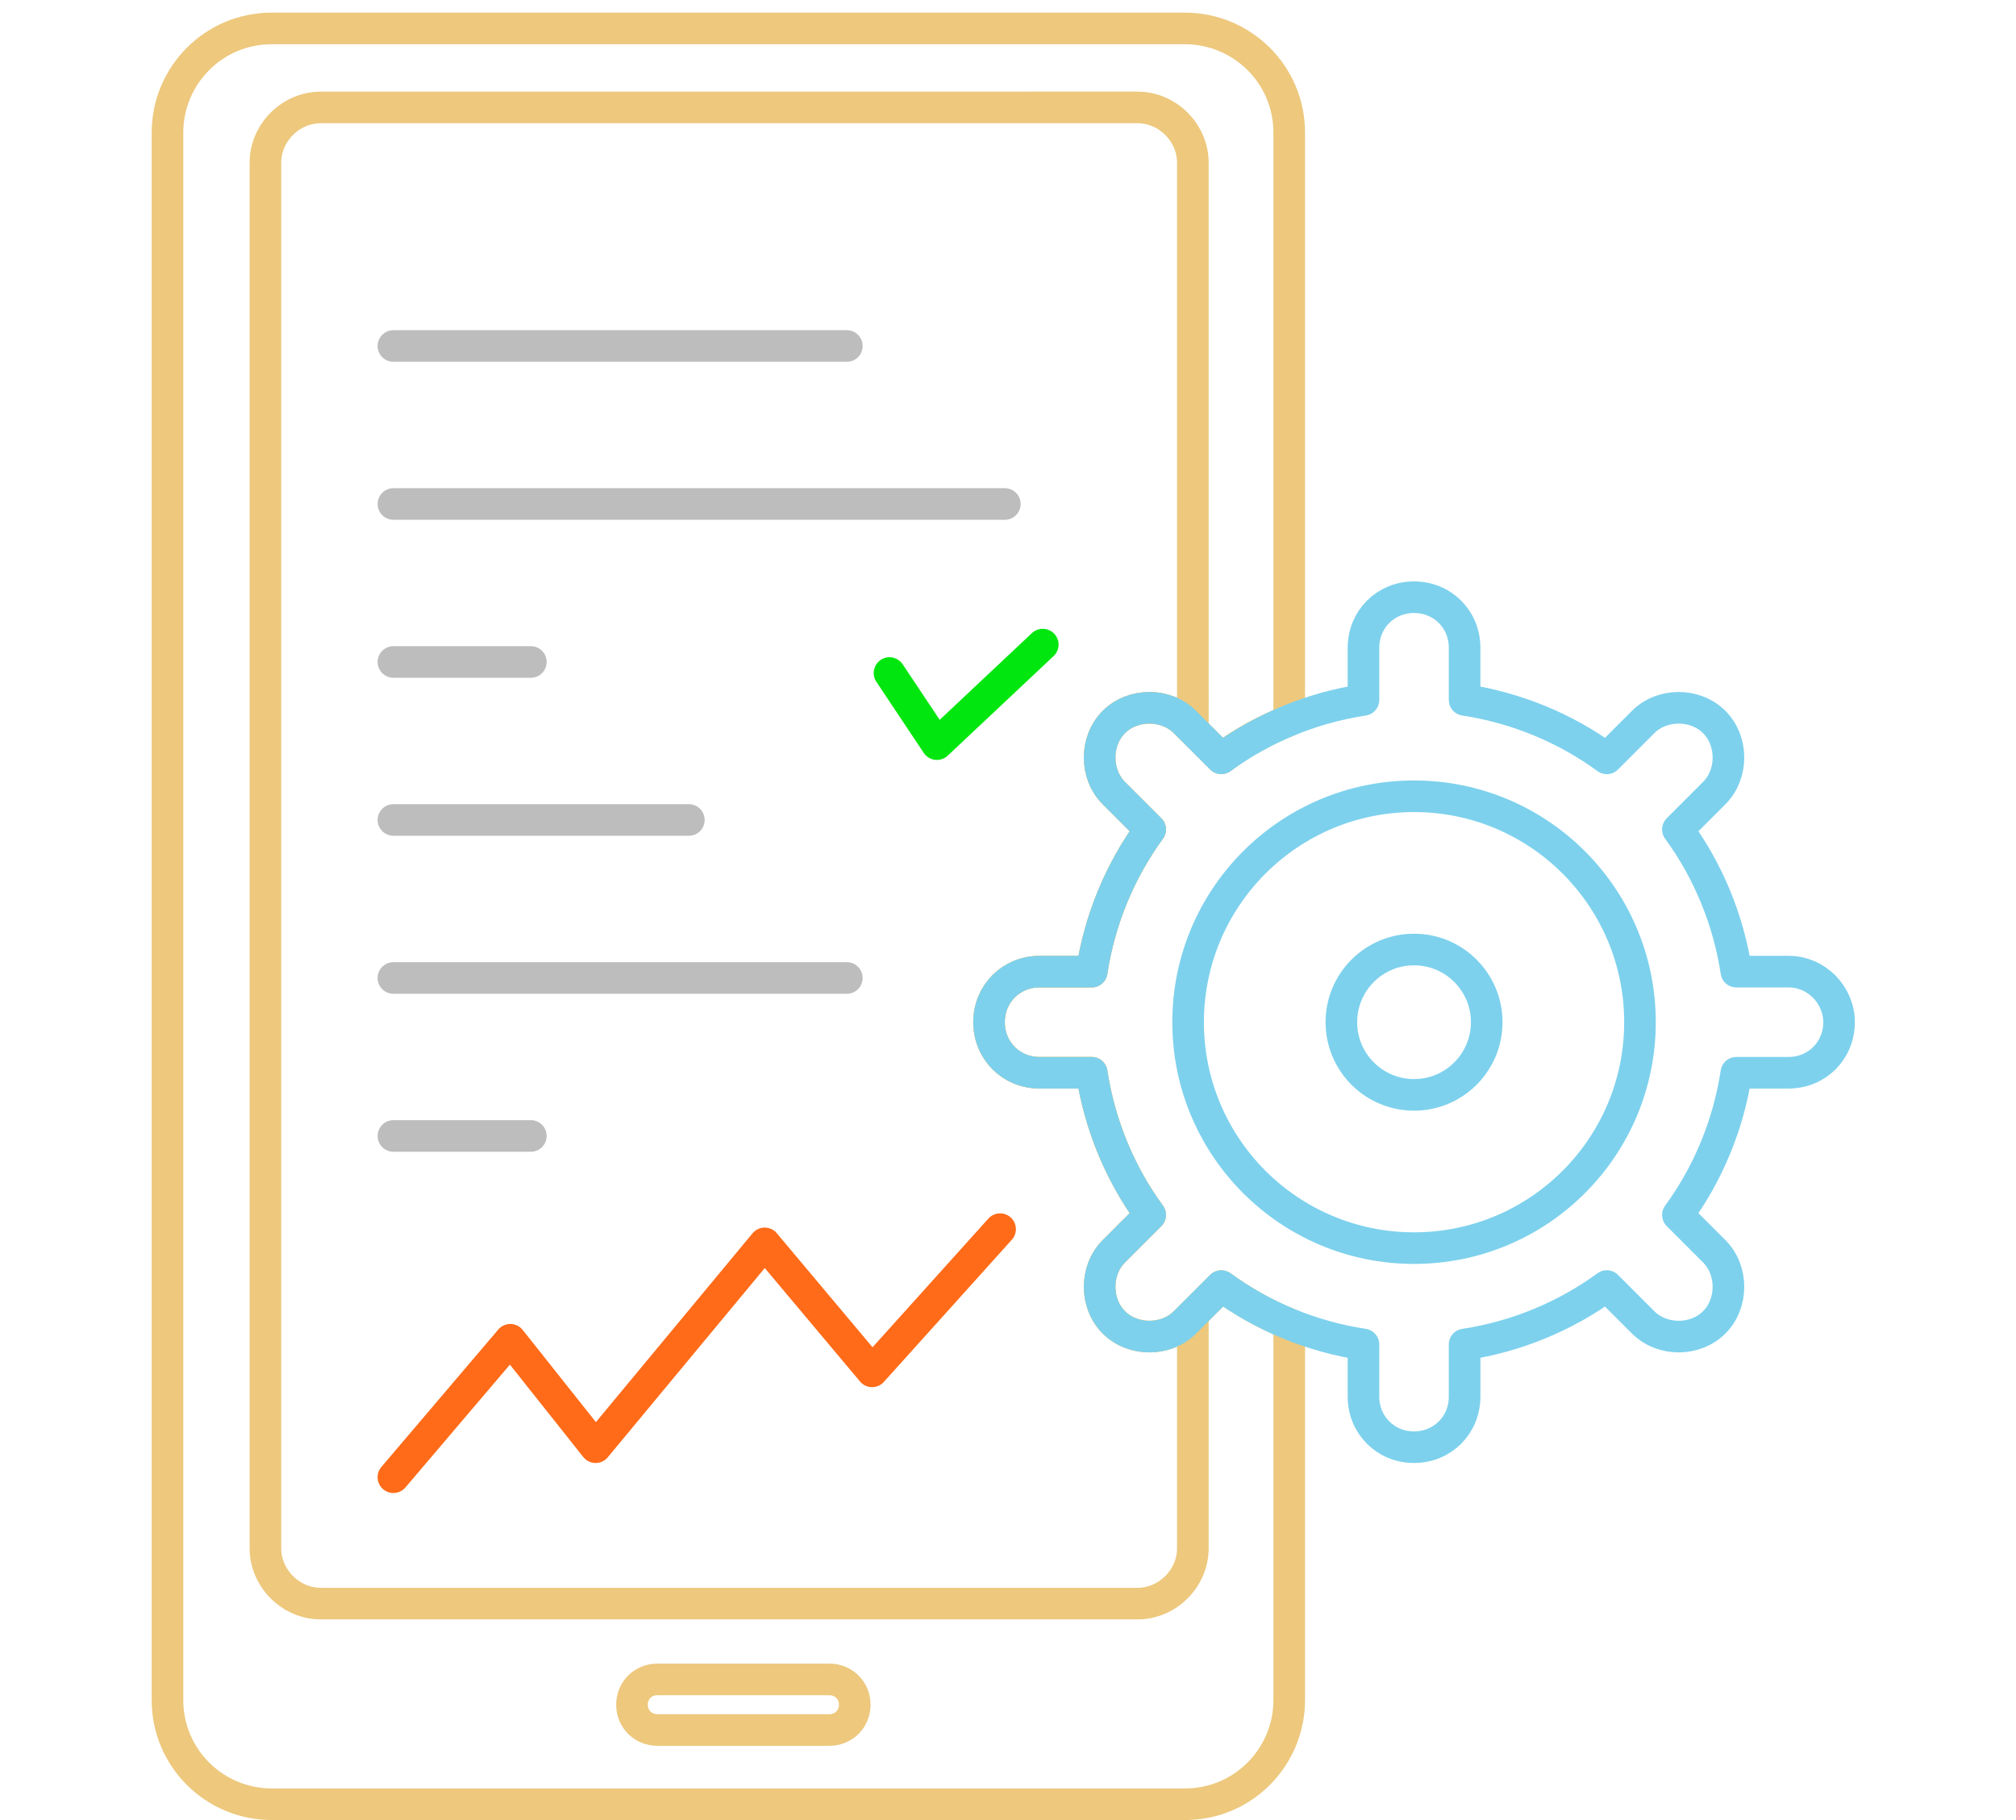 <?xml version="1.0" encoding="utf-8"?>
<!-- Generator: Adobe Illustrator 24.3.0, SVG Export Plug-In . SVG Version: 6.00 Build 0)  -->
<svg version="1.1" id="Vrstva_1" xmlns="http://www.w3.org/2000/svg" xmlns:xlink="http://www.w3.org/1999/xlink" x="0px" y="0px"
	 viewBox="0 0 127.6 115.2" style="enable-background:new 0 0 127.6 115.2;" xml:space="preserve">
<style type="text/css">
	.st0{fill:none;stroke:#EDC87D;stroke-width:2;stroke-linecap:round;stroke-linejoin:round;stroke-miterlimit:10;}
	.st1{fill:none;stroke:#FF6B19;stroke-width:2;stroke-linecap:round;stroke-linejoin:round;stroke-miterlimit:10;}
	.st2{fill:none;stroke:#BDBDBD;stroke-width:2;stroke-linecap:round;stroke-linejoin:round;stroke-miterlimit:10;}
	.st3{fill:none;stroke:#7DD1ED;stroke-width:2;stroke-linecap:round;stroke-linejoin:round;stroke-miterlimit:10;}
	.st4{fill:none;stroke:#00E60E;stroke-width:2;stroke-linecap:round;stroke-linejoin:round;stroke-miterlimit:10;}
</style>
<path class="st0" d="M52.5,109.5H41.6c-0.9,0-1.6-0.7-1.6-1.6l0,0c0-0.9,0.7-1.6,1.6-1.6h10.9c0.9,0,1.6,0.7,1.6,1.6l0,0
	C54.1,108.8,53.4,109.5,52.5,109.5z"/>
<polyline class="st1" points="24.9,93.5 32.3,84.8 37.7,91.6 48.4,78.7 55.2,86.8 63.3,77.8 "/>
<line class="st2" x1="24.9" y1="41.9" x2="33.6" y2="41.9"/>
<line class="st2" x1="24.9" y1="31.9" x2="63.6" y2="31.9"/>
<line class="st2" x1="24.9" y1="21.9" x2="53.6" y2="21.9"/>
<line class="st2" x1="24.9" y1="51.9" x2="43.6" y2="51.9"/>
<line class="st2" x1="24.9" y1="61.9" x2="53.6" y2="61.9"/>
<line class="st2" x1="24.9" y1="71.9" x2="33.6" y2="71.9"/>
<circle class="st3" cx="89.5" cy="64.7" r="4.6"/>
<circle class="st3" cx="89.5" cy="64.7" r="14.3"/>
<polyline class="st4" points="56.3,42.6 59.3,47.1 66,40.8 "/>
<path class="st0" d="M77.3,81.4L75,83.7c-1.2,1.2-3.3,1.2-4.5,0s-1.2-3.3,0-4.5l2.3-2.3c-1.9-2.6-3.2-5.7-3.7-9h-3.3
	c-1.8,0-3.2-1.4-3.2-3.2c0-1.8,1.4-3.2,3.2-3.2h3.3c0.5-3.3,1.8-6.4,3.7-9l-2.3-2.3c-1.2-1.2-1.2-3.3,0-4.5s3.3-1.2,4.5,0l2.3,2.3
	c1.3-1,2.8-1.8,4.3-2.4V8.4c0-3.7-3-6.6-6.6-6.6H17.2c-3.7,0-6.6,3-6.6,6.6v99.2c0,3.7,3,6.6,6.6,6.6H75c3.7,0,6.6-3,6.6-6.6V83.8
	C80.1,83.2,78.7,82.4,77.3,81.4z"/>
<path class="st0" d="M75,83.7c-1.2,1.2-3.3,1.2-4.5,0s-1.2-3.3,0-4.5l2.3-2.3c-1.9-2.6-3.2-5.7-3.7-9h-3.3c-1.8,0-3.2-1.4-3.2-3.2
	c0-1.8,1.4-3.2,3.2-3.2h3.3c0.5-3.3,1.8-6.4,3.7-9l-2.3-2.3c-1.2-1.2-1.2-3.3,0-4.5s3.3-1.2,4.5,0l0.5,0.5V10.3
	c0-1.9-1.6-3.5-3.5-3.5H20.3c-1.9,0-3.5,1.6-3.5,3.5V98c0,1.9,1.6,3.5,3.5,3.5H72c1.9,0,3.5-1.6,3.5-3.5V83.3L75,83.7z"/>
<path class="st3" d="M113.2,61.5h-3.3c-0.5-3.3-1.8-6.4-3.7-9l2.3-2.3c1.2-1.2,1.2-3.3,0-4.5s-3.3-1.2-4.5,0l-2.3,2.3
	c-2.6-1.9-5.7-3.2-9-3.7V41c0-1.8-1.4-3.2-3.2-3.2c-1.8,0-3.2,1.4-3.2,3.2v3.3c-3.3,0.5-6.4,1.8-9,3.7L75,45.7
	c-1.2-1.2-3.3-1.2-4.5,0s-1.2,3.3,0,4.5l2.3,2.3c-1.9,2.6-3.2,5.7-3.7,9h-3.3c-1.8,0-3.2,1.4-3.2,3.2c0,1.8,1.4,3.2,3.2,3.2h3.3
	c0.5,3.3,1.8,6.4,3.7,9l-2.3,2.3c-1.2,1.2-1.2,3.3,0,4.5s3.3,1.2,4.5,0l2.3-2.3c2.6,1.9,5.7,3.2,9,3.7v3.3c0,1.8,1.4,3.2,3.2,3.2
	c1.8,0,3.2-1.4,3.2-3.2v-3.3c3.3-0.5,6.4-1.8,9-3.7l2.3,2.3c1.2,1.2,3.3,1.2,4.5,0s1.2-3.3,0-4.5l-2.3-2.3c1.9-2.6,3.2-5.7,3.7-9
	h3.3c1.8,0,3.2-1.4,3.2-3.2C116.4,63,115,61.5,113.2,61.5z"/>
</svg>
